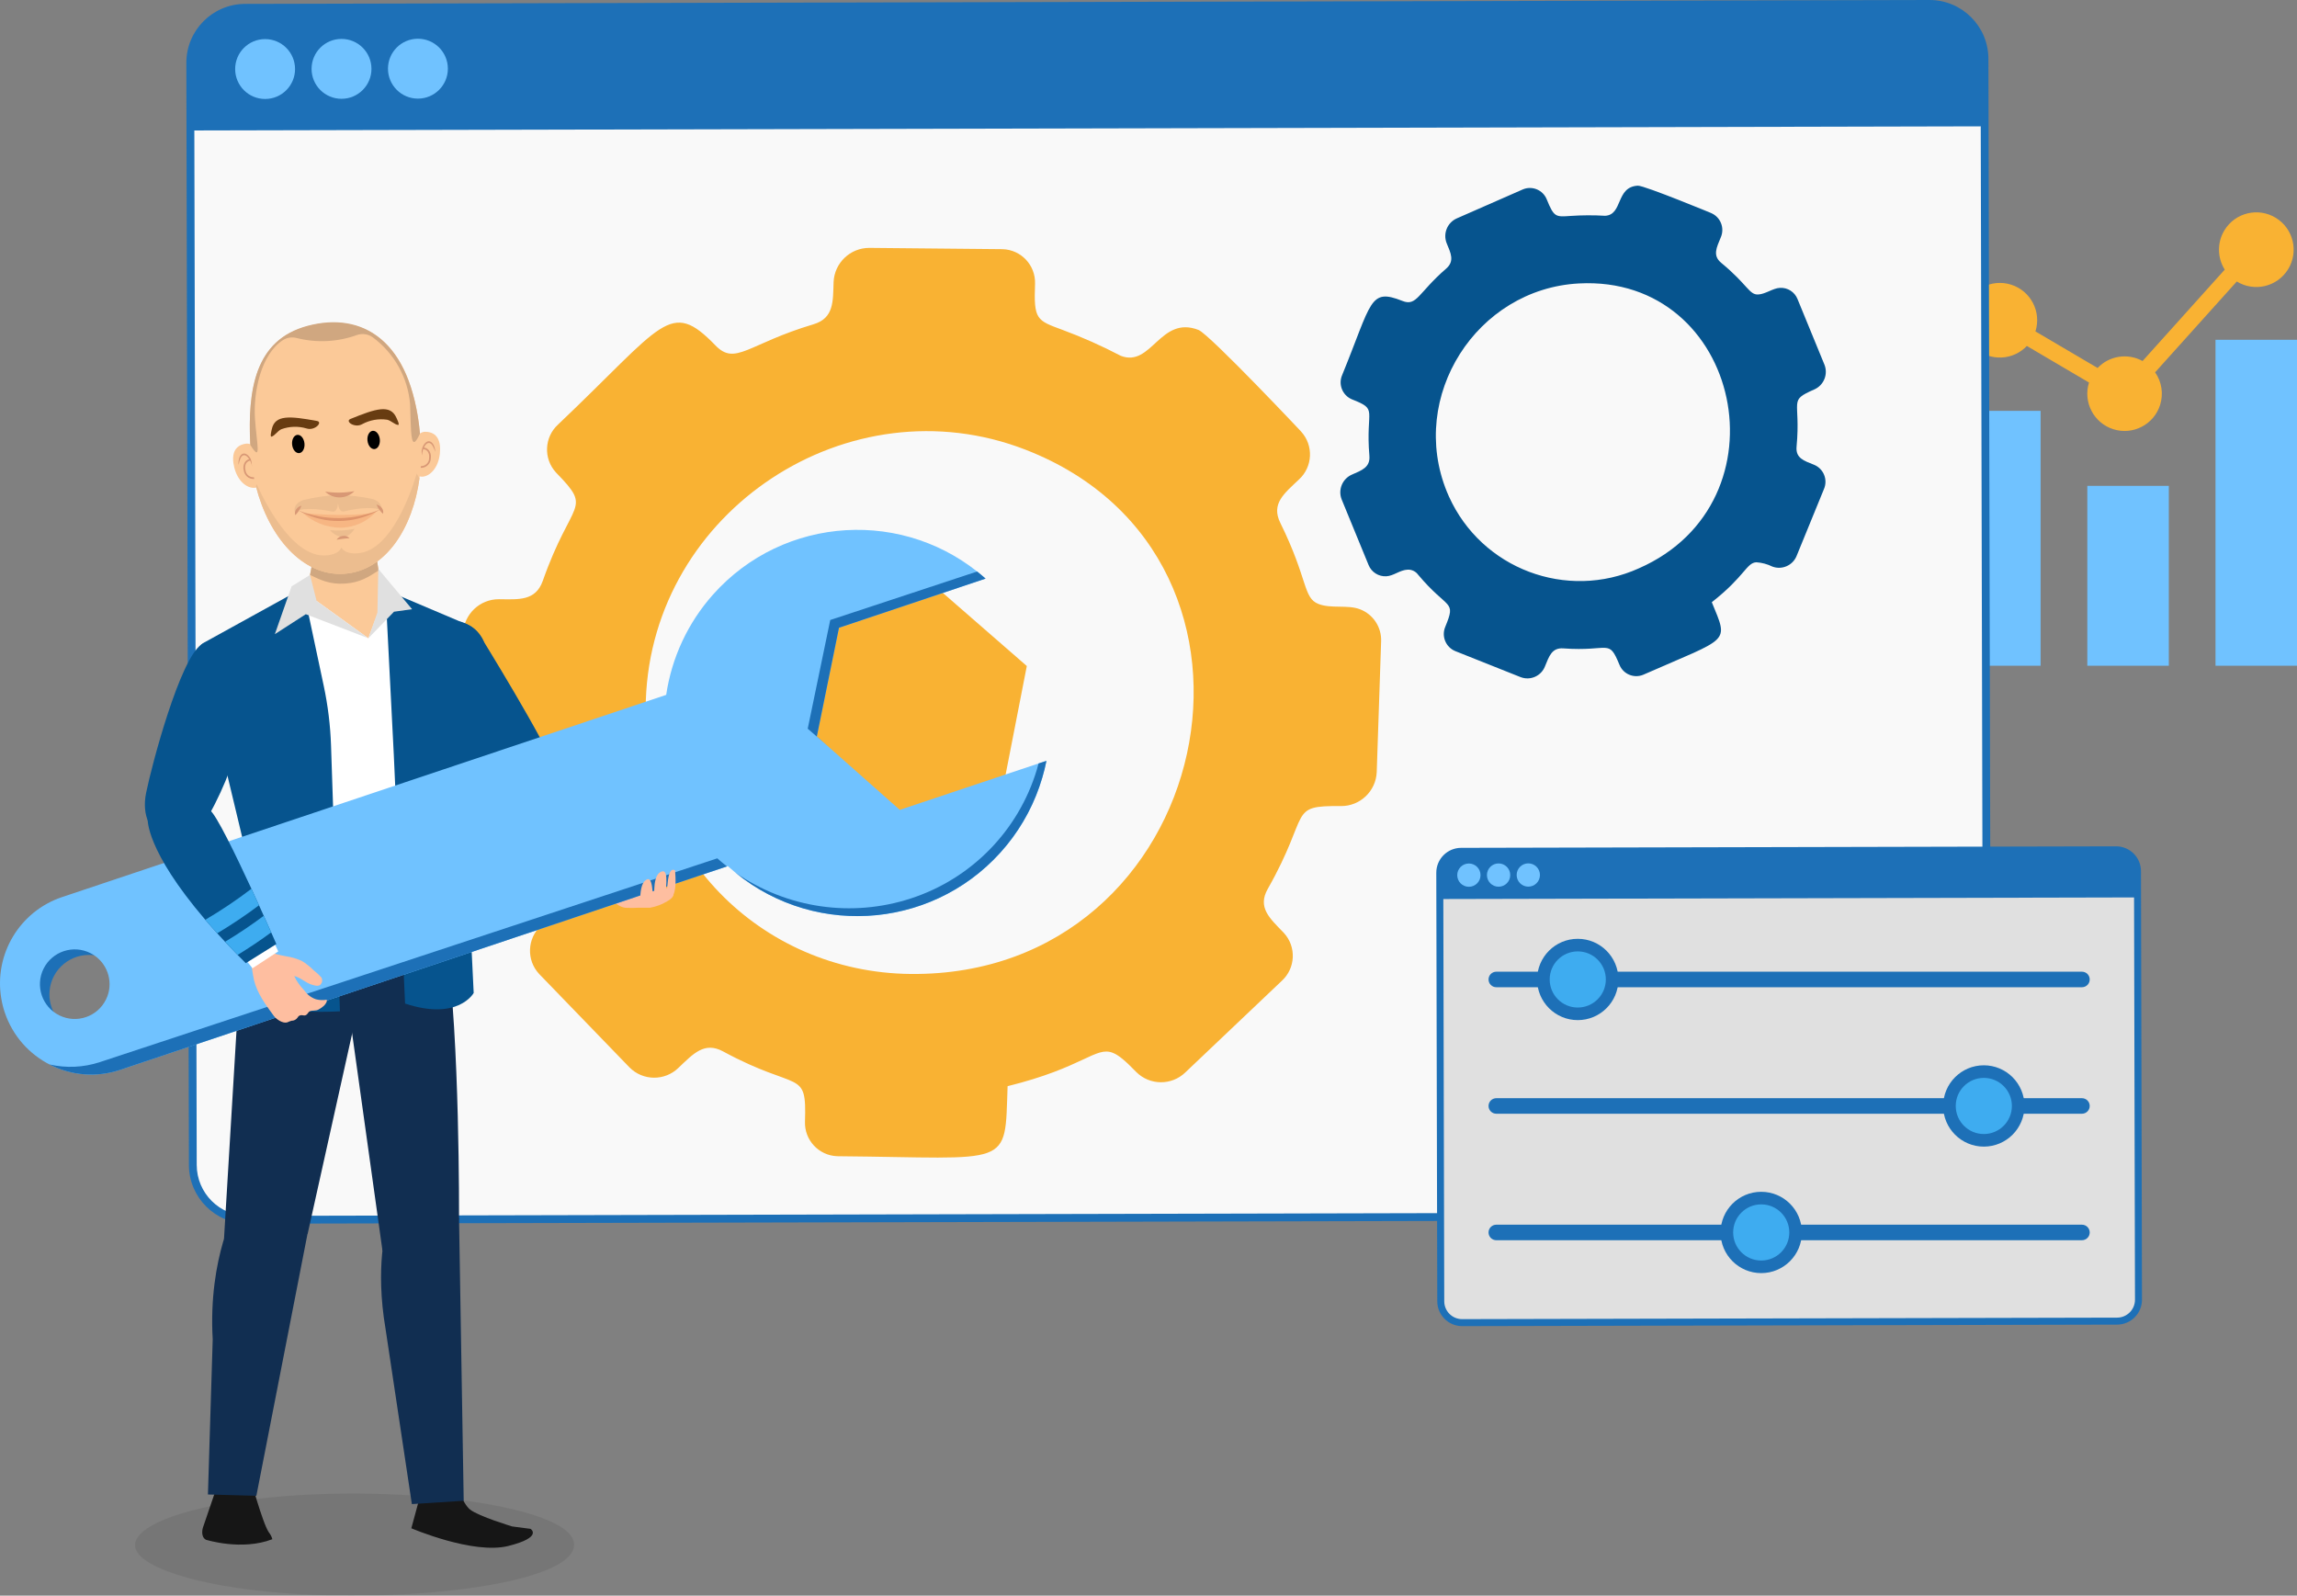 <?xml version="1.0" encoding="utf-8"?>
<svg xmlns="http://www.w3.org/2000/svg" xmlns:xlink="http://www.w3.org/1999/xlink" version="1.1" id="Layer_1" x="0px" y="0px" viewBox="0 0 437.663 304.02" style="enable-background:new 0 0 437.663 304.02;">
<rect x="0" y="0" width="437.663" height="304.02" fill="#808080" stroke="none"/>
<style type="text/css">
	.st0{fill:#70C2FF;}
	.st1{fill:#F9B233;}
	.st2{fill:#F9F9F9;}
	.st3{fill:#1D70B7;}
	.st4{opacity:0.1;}
	.st5{fill:#1D1D1B;}
	.st6{fill:#06548E;}
	.st7{fill:#FBC998;}
	.st8{fill:#D89875;}
	.st9{fill:#D0A780;}
	.st10{fill:#ECBD8F;}
	.st11{fill:#683C11;}
	.st12{opacity:0.3;fill:#EE8B52;enable-background:new    ;}
	.st13{fill:#FEBEA0;}
	.st14{fill:#FFFFFF;}
	.st15{fill:#161616;}
	.st16{fill:#09284E;}
	.st17{fill:#112E51;}
	.st18{fill:#E0E0E0;}
	.st19{fill:#3EACF0;}
</style>
<g>
	<g id="Layer_1_00000049935416027024155870000002044299512233288633_">
		<rect x="348.86" y="92.574" class="st0" width="15.526" height="34.271"/>
		<rect x="373.285" y="78.28" class="st0" width="15.526" height="48.565"/>
		<rect x="397.711" y="92.574" class="st0" width="15.526" height="34.271"/>
		<rect x="422.136" y="64.74" class="st0" width="15.526" height="62.105"/>
		<path class="st1" d="M355.961,82.102c3.914,0.008,7.093-3.159,7.101-7.073&#xD;&#xA;			c0.001-0.672-0.093-1.34-0.28-1.985l13.016-7.251c2.621,2.901,7.097,3.127,9.997,0.507&#xD;&#xA;			c0.136-0.123,0.267-0.251,0.393-0.384l11.845,6.967c-1.175,3.743,0.906,7.729,4.649,8.904&#xD;&#xA;			c3.743,1.175,7.729-0.906,8.904-4.649c0.66-2.103,0.307-4.393-0.957-6.199l15.56-17.305&#xD;&#xA;			c3.348,2.056,7.728,1.009,9.784-2.339c2.056-3.348,1.009-7.728-2.339-9.784&#xD;&#xA;			c-3.348-2.056-7.728-1.009-9.784,2.339c-1.419,2.31-1.401,5.227,0.046,7.52l-15.658,17.415&#xD;&#xA;			c-2.825-1.559-6.346-1.014-8.566,1.328l-11.845-6.967c1.179-3.742-0.898-7.732-4.64-8.911&#xD;&#xA;			c-3.742-1.18-7.732,0.898-8.911,4.64c-0.421,1.335-0.438,2.765-0.049,4.109l-13.016,7.251&#xD;&#xA;			c-2.635-2.902-7.124-3.118-10.026-0.483c-2.902,2.635-3.118,7.124-0.483,10.026&#xD;&#xA;			c1.346,1.482,3.255,2.327,5.258,2.326L355.961,82.102z"/>
		<path class="st2" d="M46.702,1.487l320.92-0.742c5.785-0.013,10.485,4.665,10.498,10.45l0.485,209.974&#xD;&#xA;			c0.013,5.785-4.665,10.485-10.45,10.498l-320.92,0.742c-5.785,0.013-10.485-4.665-10.498-10.45&#xD;&#xA;			l-0.485-209.974C36.239,6.201,40.917,1.501,46.702,1.487z"/>
		<path class="st3" d="M46.702,1.487l320.92-0.742c5.785-0.013,10.485,4.665,10.498,10.45l0,0&#xD;&#xA;			l0.03,12.875l0,0l-341.869,0.79l0,0l-0.03-12.875C36.239,6.201,40.917,1.501,46.702,1.487H46.702&#xD;&#xA;			H46.702z"/>
		<circle class="st0" cx="50.512" cy="13.153" r="5.706"/>
		<circle class="st0" cx="65.071" cy="13.119" r="5.706"/>
		<circle class="st0" cx="79.63" cy="13.085" r="5.706"/>
		<path class="st3" d="M47.21,233.154c-6.186-0-11.204-5.008-11.218-11.193L35.507,11.987&#xD;&#xA;			C35.493,5.792,40.504,0.757,46.7,0.742l320.92-0.742c6.196-0.014,11.231,4.997,11.245,11.193&#xD;&#xA;			l0.485,209.974c0.008,6.194-5,11.224-11.193,11.246l-320.919,0.741H47.21z M367.647,1.49&#xD;&#xA;			c-0.023,0-320.943,0.742-320.943,0.742c-5.372,0.012-9.718,4.377-9.706,9.749&#xD;&#xA;			c0,0.001,0,0.001,0,0.002l0.485,209.974c0.01,5.365,4.363,9.708,9.728,9.707&#xD;&#xA;			c0.023,0,320.942-0.741,320.942-0.741c5.372-0.011,9.718-4.376,9.707-9.748c0-0.001,0-0.003,0-0.004&#xD;&#xA;			L377.374,11.197c-0.011-5.364-4.363-9.707-9.728-9.707V1.49z"/>
		<g class="st4">
			<path class="st5" d="M109.39,294.308c0,9.731-54.254,13.291-76.74,5.343&#xD;&#xA;				c-13.944-4.935-5.071-10.72,11.108-13.335C70.549,281.91,109.39,286.336,109.39,294.308z"/>
		</g>
		<path class="st1" d="M244.551,177.674c-2.626-2.712-5.009-4.789-2.984-8.333&#xD;&#xA;			c8.283-14.612,3.717-15.845,13.948-15.76c3.634,0.023,6.637-2.828,6.802-6.458l0.838-24.915&#xD;&#xA;			c0.113-2.696-1.509-5.162-4.03-6.124c-2.33-0.905-5.489-0.07-7.899-1.007&#xD;&#xA;			c-2.976-1.157-1.958-4.675-7.282-15.459c-1.796-3.642,0.749-5.596,3.559-8.26&#xD;&#xA;			c2.633-2.408,2.815-6.495,0.407-9.128c-0.025-0.028-0.051-0.055-0.076-0.082&#xD;&#xA;			c1.442,1.506-17.338-18.453-19.475-19.284c-7.314-2.843-8.929,7.215-14.815,4.927&#xD;&#xA;			c-3.591-1.882-7.298-3.532-11.099-4.941c-4.934-1.816-5.493-1.934-5.229-8.799&#xD;&#xA;			c0.11-3.522-2.655-6.466-6.176-6.576c-0.073-0.002-0.145-0.003-0.218-0.003l-25.174-0.242&#xD;&#xA;			c-3.642-0.011-6.646,2.849-6.815,6.487c-0.128,3.706,0.092,6.904-3.855,8.077&#xD;&#xA;			c-12.464,3.715-14.853,7.964-18.656,4.017c-8.715-8.97-9.812-4.082-29.991,15.074&#xD;&#xA;			c-2.633,2.408-2.815,6.495-0.407,9.128c0.025,0.028,0.051,0.055,0.077,0.082&#xD;&#xA;			c7.035,7.234,2.944,4.866-2.583,20.583c-1.379,3.862-4.593,3.527-8.339,3.492&#xD;&#xA;			c-3.635-0.024-6.645,2.817-6.831,6.447l-0.838,24.915c-0.105,2.705,1.519,5.178,4.042,6.158&#xD;&#xA;			c2.448,0.951,5.211-0.046,7.787,0.955c1.344,0.527,2.332,1.695,2.631,3.108&#xD;&#xA;			c4.468,15.88,8.715,13.504,1.193,20.629c-2.629,2.436-2.785,6.541-0.35,9.17&#xD;&#xA;			c0.016,0.017,0.032,0.034,0.048,0.052l17.191,17.779c2.562,2.576,6.721,2.607,9.322,0.07&#xD;&#xA;			c2.811-2.666,4.928-5.054,8.492-3.128c14.483,7.846,15.936,3.175,15.612,13.376&#xD;&#xA;			c-0.125,3.516,2.623,6.468,6.139,6.593c0.071,0.003,0.143,0.004,0.214,0.004&#xD;&#xA;			c33.218,0.29,31.707,2.443,32.252-13.349c14.451-3.561,16.748-7.636,20.037-6.358&#xD;&#xA;			c1.174,0.456,2.473,1.593,4.496,3.678c2.572,2.551,6.711,2.583,9.322,0.07l18.384-17.454&#xD;&#xA;			c2.633-2.4,2.821-6.48,0.421-9.113C244.612,177.739,244.581,177.706,244.551,177.674z&#xD;&#xA;			 M173.523,185.571c-28.839-0.275-51.461-23.619-50.469-52.169c1.256-36.172,38.773-60.765,72.359-47.717&#xD;&#xA;			C248.699,106.39,231.426,186.122,173.523,185.571z"/>
		<path class="st6" d="M345.645,88.554c-1.903-0.757-3.544-1.253-3.332-3.457&#xD;&#xA;			c0.842-9.072-1.691-8.665,3.388-10.901c1.802-0.798,2.653-2.877,1.926-4.709l-5.134-12.509&#xD;&#xA;			c-0.544-1.358-1.896-2.217-3.357-2.131c-1.354,0.071-2.73,1.188-4.131,1.261&#xD;&#xA;			c-1.73,0.091-2.009-1.876-7.044-6.024c-1.699-1.401-0.876-2.934-0.08-4.878&#xD;&#xA;			c0.766-1.778-0.054-3.839-1.832-4.605c-0.019-0.008-0.037-0.016-0.056-0.024&#xD;&#xA;			c1.049,0.424-12.685-5.265-13.927-5.2c-4.25,0.223-2.809,5.557-6.23,5.736&#xD;&#xA;			c-2.195-0.131-4.396-0.122-6.59,0.028c-2.845,0.201-3.148,0.267-4.546-3.187&#xD;&#xA;			c-0.73-1.766-2.753-2.606-4.519-1.877c-0.036,0.015-0.073,0.031-0.109,0.047l-12.504,5.487&#xD;&#xA;			c-1.804,0.806-2.652,2.889-1.926,4.726c0.762,1.861,1.583,3.394-0.107,4.853&#xD;&#xA;			c-5.337,4.613-5.572,7.247-8.332,6.141c-6.308-2.496-5.762,0.166-11.476,14.135&#xD;&#xA;			c-0.766,1.777,0.054,3.839,1.831,4.605c0.019,0.008,0.037,0.016,0.056,0.024&#xD;&#xA;			c5.091,2.011,2.54,1.751,3.307,10.755c0.178,2.217-1.486,2.767-3.347,3.584&#xD;&#xA;			c-1.803,0.798-2.659,2.873-1.943,4.71l5.134,12.509c0.551,1.361,1.904,2.223,3.371,2.145&#xD;&#xA;			c1.422-0.075,2.567-1.184,4.064-1.262c0.782-0.039,1.531,0.319,1.993,0.951&#xD;&#xA;			c5.746,6.859,7.318,4.738,5.184,9.937c-0.758,1.79,0.079,3.855,1.869,4.613&#xD;&#xA;			c0.012,0.005,0.024,0.01,0.035,0.015l12.462,4.964c1.841,0.703,3.905-0.208,4.626-2.042&#xD;&#xA;			c0.797-1.945,1.312-3.597,3.503-3.438c8.91,0.655,8.589-1.979,10.7,3.138&#xD;&#xA;			c0.721,1.767,2.738,2.614,4.505,1.893c0.036-0.015,0.071-0.03,0.107-0.046&#xD;&#xA;			c16.493-7.255,16.226-5.854,12.978-13.785c6.354-4.98,6.583-7.507,8.494-7.607&#xD;&#xA;			c1.058,0.071,2.092,0.349,3.043,0.818c1.841,0.689,3.894-0.217,4.626-2.041l5.205-12.727&#xD;&#xA;			c0.768-1.773-0.048-3.833-1.821-4.601C345.689,88.573,345.667,88.564,345.645,88.554z&#xD;&#xA;			 M312.275,108.28c-13.769,6.221-29.974,0.102-36.195-13.667c-0.134-0.296-0.262-0.594-0.385-0.894&#xD;&#xA;			c-7.435-18.17,5.643-38.688,25.159-39.715c30.966-1.628,40.18,41.653,11.42,54.276V108.28z"/>
		<polygon class="st1" points="171.159,155.024 154.92,140.886 159.044,119.754 179.406,112.76 &#xD;&#xA;			195.645,126.897 191.521,148.028"/>
		<path class="st7" d="M49.901,88.496c0.236,2.337,0.123,4.295-1.333,4.444s-3.278-1.202-3.938-3.904&#xD;&#xA;			c-0.557-2.28-0.097-4.165,2.209-4.501C48.287,84.324,49.666,86.16,49.901,88.496z"/>
		<path class="st8" d="M48.007,88.887c-0.022-0.988-1.362-3.181-2.172-1.601&#xD;&#xA;			c-0.175,0.412-0.303,0.842-0.38,1.283c-0.045-0.466,0.007-0.936,0.152-1.381&#xD;&#xA;			c0.874-2.017,2.774,0.36,2.401,1.7V88.887z"/>
		<path class="st8" d="M48.321,91.256c-0.948,0.019-1.757-0.684-1.87-1.626&#xD;&#xA;			c-0.15-0.519-0.08-1.077,0.192-1.543c0.216-0.32,0.543-0.549,0.918-0.641&#xD;&#xA;			c0.088-0.017,0.173,0.041,0.189,0.129c0.017,0.087-0.039,0.171-0.126,0.189&#xD;&#xA;			c-0.291,0.076-0.544,0.256-0.713,0.505c-0.221,0.394-0.273,0.86-0.145,1.293&#xD;&#xA;			c0.081,0.836,0.825,1.449,1.662,1.367c0.01-0.001,0.019-0.002,0.029-0.003&#xD;&#xA;			c0.087-0.014,0.17,0.045,0.184,0.132c0,0.001,0,0.003,0.001,0.004&#xD;&#xA;			c0.013,0.088-0.048,0.171-0.136,0.185C48.445,91.253,48.383,91.256,48.321,91.256z"/>
		<path class="st7" d="M78.516,86.598c0.075,2.347,0.446,4.274,1.908,4.229s3.091-1.624,3.388-4.39&#xD;&#xA;			c0.251-2.334-0.454-4.142-2.784-4.17C79.565,82.249,78.441,84.25,78.516,86.598z"/>
		<path class="st8" d="M80.445,86.735c-0.546-1.28,1.022-3.886,2.155-2.002&#xD;&#xA;			c0.203,0.422,0.316,0.881,0.333,1.349c-0.135-0.427-0.318-0.836-0.546-1.221&#xD;&#xA;			c-1.012-1.459-2.05,0.891-1.942,1.874V86.735z"/>
		<path class="st8" d="M80.265,89.14c-0.09,0-0.162-0.072-0.163-0.162&#xD;&#xA;			c-0-0.09,0.072-0.162,0.162-0.163c0,0,0.001,0,0.001,0c0.843-0.015,1.514-0.71,1.499-1.553&#xD;&#xA;			c-0-0.008-0-0.015-0.001-0.023c0.07-0.446-0.043-0.9-0.312-1.262&#xD;&#xA;			c-0.201-0.224-0.476-0.369-0.774-0.406c-0.089-0.006-0.156-0.083-0.15-0.172&#xD;&#xA;			c0.001-0.085,0.071-0.153,0.156-0.151c0.005,0,0.01,0,0.015,0.001&#xD;&#xA;			c0.384,0.041,0.739,0.224,0.995,0.513c0.331,0.426,0.473,0.969,0.394,1.503&#xD;&#xA;			C82.095,88.283,81.283,89.119,80.265,89.14z"/>
		<path class="st7" d="M70.855,122.778c-0.884,0.011-15.359-1.558-12.566-10.371&#xD;&#xA;			c0.327-1.036,0.582-1.987,0.775-2.86c0.171-0.771,0.295-1.482,0.378-2.135&#xD;&#xA;			c0.236-1.512,0.204-3.054-0.096-4.555c-0.126-0.829-0.494-1.602-1.056-2.224h14.794&#xD;&#xA;			c-0.369,0.388-0.644,0.855-0.804,1.366c-0.55,1.754-0.67,3.614-0.349,5.424&#xD;&#xA;			c0.051,0.4,0.118,0.823,0.202,1.267c0.242,1.257,0.559,2.498,0.951,3.717&#xD;&#xA;			C75.875,121.22,71.739,122.789,70.855,122.778z"/>
		<path class="st9" d="M71.931,107.422c0.051,0.4,0.118,0.823,0.202,1.267&#xD;&#xA;			c-1.871,1.206-3.498,2.309-6.382,2.5c-2.958,0.196-4.699-0.702-6.686-1.644&#xD;&#xA;			c0.171-0.771,0.295-1.482,0.378-2.135c0.236-1.512,0.204-3.054-0.096-4.555l12.934-0.858&#xD;&#xA;			C71.729,103.752,71.61,105.612,71.931,107.422z"/>
		<path class="st7" d="M79.928,91.141c-1.264,9.383-6.402,17.656-14.367,18.183&#xD;&#xA;			c-7.928,0.527-14.37-7.068-16.802-16.687c-0.509-2.013-0.834-4.067-0.971-6.139&#xD;&#xA;			c-0.038-0.569-0.073-1.146-0.1-1.729c-0.393-7.955,0.238-16.994,6.946-21&#xD;&#xA;			c0.018-0.009,0.035-0.02,0.053-0.031c0.837-0.476,1.717-0.872,2.629-1.18&#xD;&#xA;			c0.107-0.038,0.218-0.075,0.329-0.111c0.111-0.036,0.224-0.073,0.338-0.107&#xD;&#xA;			s0.231-0.069,0.347-0.104c0.129-0.036,0.242-0.067,0.358-0.098&#xD;&#xA;			c0.124-0.033,0.251-0.065,0.378-0.098c0.118-0.029,0.24-0.056,0.36-0.084&#xD;&#xA;			c0.111-0.025,0.224-0.051,0.336-0.075c0.027-0.004,0.055-0.011,0.082-0.016&#xD;&#xA;			c0.245-0.049,0.495-0.095,0.749-0.136c0.133-0.022,0.267-0.042,0.402-0.062&#xD;&#xA;			c0.135-0.018,0.271-0.036,0.407-0.053c0.02-0.002,0.04-0.004,0.06-0.007&#xD;&#xA;			c0.803-0.094,1.611-0.133,2.418-0.116c1.126,0.019,2.246,0.165,3.34,0.433&#xD;&#xA;			c0.505,0.123,1.002,0.276,1.489,0.458c0.016,0.007,0.033,0.013,0.049,0.018&#xD;&#xA;			c0.107,0.042,0.215,0.084,0.32,0.125c0.124,0.049,0.247,0.1,0.369,0.155&#xD;&#xA;			c0.171,0.075,0.342,0.155,0.511,0.238c3.058,1.502,5.893,4.364,7.819,9.372&#xD;&#xA;			c1.209,3.319,1.963,6.787,2.24,10.308c0.033,0.355,0.065,0.713,0.093,1.078&#xD;&#xA;			c0.018,0.224,0.035,0.451,0.049,0.68C80.311,86.62,80.233,88.893,79.928,91.141z"/>
		<path class="st10" d="M62.881,101.014c1.563,0.145,3.14,0.059,4.678-0.258c0,0-0.958,1.618-2.237,1.561&#xD;&#xA;			C64.364,102.236,63.481,101.765,62.881,101.014z"/>
		<path class="st10" d="M70.999,95.074c-2.176-0.458-4.39-0.713-6.613-0.761&#xD;&#xA;			c-2.23,0.116-4.445,0.439-6.616,0.964c-2.298,0.83-1.528,2.667-1.512,2.297&#xD;&#xA;			c0.016-0.37,2.3-1.094,7.001-0.107c0.794,0.167,1.066-0.703,1.144-1.571&#xD;&#xA;			c0.097,0.865,0.387,1.726,1.176,1.535c4.668-1.13,6.974-0.476,7.001-0.107S73.321,95.833,70.999,95.074&#xD;&#xA;			z"/>
		<path class="st8" d="M61.947,93.668c1.853,0.279,3.739,0.25,5.582-0.085&#xD;&#xA;			C66.005,95.135,63.517,95.173,61.947,93.668z"/>
		<path class="st8" d="M66.609,102.542c-0.613,0.033-1.223,0.098-1.829,0.194&#xD;&#xA;			c-0.202,0.031-0.405,0.076-0.649,0.102c0.258-0.409,0.69-0.675,1.171-0.723&#xD;&#xA;			c0.48-0.085,0.97,0.075,1.307,0.426H66.609z"/>
		
			<ellipse transform="matrix(0.995 -0.103 0.103 0.995 -8.438 6.333)" cx="56.85" cy="84.538" rx="1.181" ry="1.748"/>
		<path class="st11" d="M51.75,83.186c-0.347,0.094-0.037-1.064,0.037-1.406&#xD;&#xA;			c0.603-2.791,3.425-2.518,8.612-1.573c1.193,0.217-0.46,1.95-2.003,1.423&#xD;&#xA;			c-1.576-0.464-3.259-0.41-4.801,0.155C52.898,82.088,52.358,83.022,51.75,83.186z"/>
		
			<ellipse transform="matrix(0.995 -0.103 0.103 0.995 -8.281 7.813)" cx="71.203" cy="83.763" rx="1.181" ry="1.748"/>
		<path class="st11" d="M75.851,80.959c0.359,0.02-0.183-1.049-0.325-1.368&#xD;&#xA;			c-1.164-2.607-3.87-1.759-8.751,0.232c-1.123,0.458,0.851,1.813,2.253,0.981&#xD;&#xA;			c1.446-0.779,3.105-1.072,4.73-0.836C74.503,80.121,75.223,80.924,75.851,80.959z"/>
		<path class="st8" d="M56.853,97.256c5.057,2.025,10.716,1.939,15.709-0.24&#xD;&#xA;			c-0.598,0.321-1.199,0.652-1.824,0.927C66.262,99.927,61.111,99.672,56.853,97.256z"/>
		<path class="st8" d="M57.44,96.353c-0.261,0.677-0.66,1.291-1.173,1.804&#xD;&#xA;			C55.942,97.377,56.683,96.513,57.44,96.353z"/>
		<path class="st8" d="M71.733,96.135c0.761,0.136,1.528,0.977,1.228,1.768&#xD;&#xA;			C72.432,97.405,72.014,96.803,71.733,96.135z"/>
		<path class="st10" d="M79.928,91.141c-1.264,9.381-6.402,17.655-14.367,18.183&#xD;&#xA;			c-7.927,0.526-14.37-7.069-16.801-16.688l0.163-0.377c0,0,5.655,13.433,12.623,13.57&#xD;&#xA;			c0,0,2.773,0.177,3.497-1.513c0.943,1.579,3.623,1.041,3.623,1.041&#xD;&#xA;			c6.889-1.057,10.72-15.119,10.72-15.119L79.928,91.141z"/>
		<path class="st12" d="M57.547,97.602c1.982,1.853,4.583,2.902,7.297,2.942&#xD;&#xA;			c2.656-0.013,5.178-1.163,6.93-3.16C71.773,97.384,63.822,100.883,57.547,97.602z"/>
		<path class="st12" d="M58.086,97.79c0,0,7.751,0.765,12.769-0.053&#xD;&#xA;			C70.855,97.736,64.033,100.523,58.086,97.79z"/>
		<path class="st9" d="M80.021,82.598c-1.882,4.147-1.671-0.387-1.883-5.593&#xD;&#xA;			c-0.426-5.08-3.026-9.728-7.132-12.75c-0.886-0.632-2.029-0.783-3.049-0.403&#xD;&#xA;			c-3.667,1.314-7.642,1.507-11.419,0.555c-0.894-0.247-1.85-0.103-2.631,0.397&#xD;&#xA;			c-4.173,2.686-5.663,9.85-5.326,14.946c0.318,4.816,1.353,8.602-0.893,5.019&#xD;&#xA;			c-0.515-10.427,0.811-20.005,10.941-22.696C68.933,59.345,78.302,64.611,80.021,82.598z"/>
		<path class="st13" d="M121.811,167.186c0.296,0.671,0.416,1.265,0.753,1.891&#xD;&#xA;			c0.005,0.086,0.095,0.166,0.141,0.207c0.072,0.062,0.168,0.088,0.262,0.071&#xD;&#xA;			c1.173,0.148,2.363,0.08,3.512-0.201c0.554-0.075,1.697,0.376,1.817,0.97&#xD;&#xA;			c0.21,0.675-0.571,1.279-1.197,1.615c-1.009,0.607-2.122,1.02-3.282,1.219l-2.192-0.004&#xD;&#xA;			c-0.815,0.049-1.633,0.052-2.449,0.011c-1.904-0.235-3.271-2.348-4.342-3.791&#xD;&#xA;			c-1.826-2.257-3.005-4.966-3.413-7.84c1.049-0.447,2.161,0.22,3.137,0.766&#xD;&#xA;			c2.123,1.347,4.331,2.555,6.609,3.618c0.705,0.303,1.505,0.773,1.635,1.539L121.811,167.186z"/>
		<path class="st13" d="M123.505,166.746c0.672,0.668,1.062,1.569,1.089,2.516&#xD;&#xA;			c0.005,0.086-0.035,0.131-0.116,0.221c-0.148,0.116-0.353,0.128-0.514,0.029&#xD;&#xA;			c-1.531-0.471-2.404-2.226-3.976-2.652c-0.502-0.126-1.009-0.226-1.521-0.3&#xD;&#xA;			c-0.941-0.287-1.751-0.894-2.289-1.717c-0.281-0.414-1.634-2.27-1.054-2.647&#xD;&#xA;			c0.414-0.281,1.924,0.578,2.321,0.77c1.153,0.289,2.281,0.67,3.374,1.139&#xD;&#xA;			C121.876,164.805,122.788,165.702,123.505,166.746z"/>
		<path class="st6" d="M85.859,118.595c2.229-0.423,4.485,0.596,5.642,2.548&#xD;&#xA;			c3.883,6.309,15.106,24.752,16.077,29.605c1.213,5.885-6.552,10.495-12.133,3.337&#xD;&#xA;			c-3.397-4.368-7.826-10.617-10.738-14.742c-2.913-4.03-4.172-9.024-3.519-13.953&#xD;&#xA;			C81.673,122.114,82.887,119.202,85.859,118.595z"/>
		<polygon class="st14" points="115.58,160.409 117.254,162.634 113.242,166.859 110.902,165.016"/>
		<path class="st6" d="M116.308,161.053l-5.022,4.629c-0.528-0.359-1.049-0.717-1.557-1.069&#xD;&#xA;			c-0.988-0.69-1.933-1.363-2.836-2.017c-0.616-0.447-1.205-0.88-1.773-1.313&#xD;&#xA;			c-0.968-0.724-1.881-1.435-2.741-2.118c-13.948-11.106-14.652-16.926-14.652-16.926&#xD;&#xA;			c2.233-7.607,8.872-4.934,11.343-3.79c1.374,0.636,6.538,7.546,10.862,13.556&#xD;&#xA;			c0.697,0.968,1.367,1.908,2.003,2.802c0.44,0.623,0.866,1.225,1.266,1.787&#xD;&#xA;			c0.778,1.11,1.455,2.078,1.969,2.822C115.889,160.437,116.308,161.053,116.308,161.053z"/>
		<path class="st15" d="M86.568,281.55c0,0,1.352,4.783,3.014,6.08c1.661,1.297,8.002,3.206,8.002,3.206&#xD;&#xA;			l3.513,0.459c0,0,2.441,1.591-4.26,3.264c-6.7,1.674-18.462-3.376-18.462-3.376l2.652-9.777&#xD;&#xA;			L86.568,281.55z"/>
		<path class="st15" d="M51.228,291.961c-1.183-1.675-3.662-10.801-3.662-10.801l-5.475-0.151l-3.427,10.049&#xD;&#xA;			c0,0-0.55,1.682,0.57,2.312c0,0,6.827,2.154,12.659-0.103&#xD;&#xA;			C51.765,292.79,51.539,292.345,51.228,291.961z"/>
		<path class="st16" d="M52.589,153.375c0,0-3.603,8.227-4.473,27.141c0,0,27.119,8.506,35.625,0l0.048-27.141&#xD;&#xA;			H52.589z"/>
		<path class="st17" d="M70.401,180.433c0.051,6.347-5.389,11.529-12.15,11.574&#xD;&#xA;			c-6.762,0.045-12.286-5.063-12.337-11.41c-0.05-6.346,5.389-11.527,12.15-11.573&#xD;&#xA;			C64.827,168.979,70.35,174.088,70.401,180.433z"/>
		<path class="st17" d="M45.926,181.997l-3.246,54.05c0,0,5.747,6.851,15.92-0.878l11.047-49.718&#xD;&#xA;			C69.647,185.451,64.285,168.742,45.926,181.997z"/>
		<path class="st17" d="M45.212,229.736c0,0-5.592,9.666-4.683,25.468l-0.91,29.543l9.228,0.25&#xD;&#xA;			l9.699-49.675C58.546,235.322,53.408,218.645,45.212,229.736z"/>
		<path class="st17" d="M85.063,180.546c0.708,6.314-1.773,11.716-8.501,12.339&#xD;&#xA;			c-6.727,0.624-12.755-3.989-13.464-10.303c-0.708-6.315,4.17-11.938,10.898-12.561&#xD;&#xA;			C80.722,169.397,84.354,174.232,85.063,180.546z"/>
		<path class="st17" d="M65.968,188.859l6.903,49.403c0,0,12.213,1.476,14.593-6.078&#xD;&#xA;			c0,0,0.153-34.873-2.401-51.638C85.063,180.546,68.517,173.223,65.968,188.859z"/>
		<path class="st17" d="M73.64,233.884c0,0-2.208,7.4-0.177,19.325l5.012,33.369l9.878-0.634l-0.89-53.76&#xD;&#xA;			C87.464,232.184,82.028,224.713,73.64,233.884z"/>
		<path class="st14" d="M49.231,165.735c0.029,1.293-2.076,14.826-1.191,14.999&#xD;&#xA;			c0.006,0.001,24.06,5.175,36.89,0l0.051-13.945l4.581-38.012c0,0,0.309-1.921-4.383-4.838&#xD;&#xA;			l-10.883-10.05l-1.526,0.858l-2.587,6.861l-9.853-7.106l-12.865,4.903&#xD;&#xA;			c-5.612,2.138-8.567,8.296-6.722,14.012c0.102,0.317,0.205,0.633,0.307,0.95&#xD;&#xA;			c2.217,6.848,4.372,13.716,6.656,20.546C47.707,154.912,49.596,162.319,49.231,165.735z"/>
		<path class="st6" d="M57.724,112.042l3.96,18.637c0.797,3.749,1.262,7.561,1.39,11.391l1.696,50.613&#xD;&#xA;			c0,0-16.408,1.141-22.901-4.341l4.881-26.311l-8.935-37.302c-0.214-0.892,0.195-1.817,0.998-2.259&#xD;&#xA;			L57.724,112.042z"/>
		<path class="st6" d="M73.435,112.392l14.011,5.938c0,0,6.198,1.527,4.932,7.518l-3.583,33.191l1.46,30.151&#xD;&#xA;			c0,0-2.933,5.372-13.072,2.02l-2.149-47.379L73.435,112.392z"/>
		<polygon class="st18" points="72.079,108.391 78.512,116.069 75.073,116.552 70.183,121.608 71.912,116.695"/>
		<polygon class="st18" points="59.064,109.546 60.33,114.502 70.183,121.608 58.269,117.026 52.37,120.827 &#xD;&#xA;			55.566,111.705"/>
		<path class="st6" d="M38.277,158.036c-3.058,5.141-12.255,1.941-10.435-6.977&#xD;&#xA;			c1.092-5.399,6.433-25.491,10.558-28.282C42.101,120.351,54.059,131.499,38.277,158.036z"/>
		<path class="st3" d="M9.417,189.469c-0.004-4.151,3.358-7.52,7.509-7.524&#xD;&#xA;			c1.205-0.001,2.392,0.287,3.463,0.841c-2.395-3.393-7.087-4.202-10.48-1.808&#xD;&#xA;			c-3.393,2.395-4.202,7.087-1.808,10.48c0.698,0.989,1.624,1.795,2.7,2.349&#xD;&#xA;			C9.899,192.54,9.416,191.024,9.417,189.469z"/>
		<path class="st0" d="M171.445,154.306l-13.474-11.925l-2.335-2.064l4.223-20.709l27.93-9.366&#xD;&#xA;			c-15.196-13.5-38.459-12.124-51.959,3.072c-4.76,5.358-7.851,11.989-8.896,19.078l-0.156,0.054&#xD;&#xA;			L11.856,170.913c-8.104,2.702-13.032,10.904-11.613,19.328c0.145,0.889,0.363,1.765,0.65,2.619&#xD;&#xA;			c3.037,9.104,12.879,14.022,21.983,10.986c0.002-0.001,0.003-0.001,0.005-0.002l115.795-38.826&#xD;&#xA;			c15.017,13.631,38.24,12.507,51.871-2.51c3.741-4.121,6.496-9.039,8.057-14.382&#xD;&#xA;			c0.311-1.035,0.569-2.098,0.785-3.167L171.445,154.306z M8.316,184.537&#xD;&#xA;			c1.65-3.272,5.641-4.587,8.913-2.937c2.785,1.404,4.216,4.559,3.438,7.58&#xD;&#xA;			c-0.115,0.44-0.276,0.866-0.481,1.272c-1.622,3.284-5.599,4.63-8.883,3.008&#xD;&#xA;			c-3.284-1.622-4.63-5.599-3.008-8.883C8.303,184.564,8.31,184.55,8.316,184.537z"/>
		<path class="st3" d="M158.192,118.129l-4.29,20.709l2.372,2.064l1.633,1.422l-2.271-2.008l4.223-20.709&#xD;&#xA;			l27.93-9.366c-0.526-0.468-1.068-0.914-1.616-1.348L158.192,118.129z"/>
		<path class="st3" d="M136.671,163.54l-117.645,38.826c-3.102,1.024-6.426,1.177-9.609,0.441&#xD;&#xA;			c4.163,2.154,9.02,2.528,13.464,1.038l115.631-38.771&#xD;&#xA;			C137.884,164.584,137.271,164.073,136.671,163.54z"/>
		<path class="st3" d="M197.884,145.462c-0.104,0.397-0.209,0.795-0.328,1.186&#xD;&#xA;			c-3.496,11.598-12.442,20.754-23.955,24.519c-11.29,3.706-23.664,1.902-33.427-4.871&#xD;&#xA;			c15.719,12.807,38.844,10.447,51.651-5.272c3.099-3.803,5.404-8.189,6.779-12.898&#xD;&#xA;			c0.311-1.035,0.569-2.098,0.785-3.167L197.884,145.462z"/>
		<path class="st13" d="M127.899,171.059c1.069-0.946,0.82-3.888,0.731-5.227&#xD;&#xA;			c-1.667-0.931-1.385,4.26-1.724,5.23c-0.248-0.978,0.659-5.32-0.703-5.041&#xD;&#xA;			c-1.86,0.381-1.551,4.302-1.506,5.599c-0.566-0.567-0.057-5.534-1.899-3.714&#xD;&#xA;			c-0.749,0.74-0.885,2.982-0.753,3.994c0.946-0.118,1.909,0.544,2.909,0.551&#xD;&#xA;			C126.196,172.46,126.938,171.443,127.899,171.059z"/>
		<path class="st13" d="M58.049,188.792c0.531,0.746,1.282,1.306,2.148,1.601&#xD;&#xA;			c0.665,0.176,1.361,0.205,2.039,0.085c0.187,0.327-0.283,0.918-0.499,1.134&#xD;&#xA;			c-0.314,0.295-0.669,0.543-1.052,0.739c-0.56,0.309-1.107,0.096-1.667,0.331&#xD;&#xA;			c-0.221,0.093-0.395,0.484-0.598,0.64c-0.458,0.352-0.77-0.037-1.288,0.16&#xD;&#xA;			c-0.312,0.119-0.264,0.2-0.447,0.418c-0.257,0.369-0.679,0.589-1.129,0.585&#xD;&#xA;			c-0.284,0.078-0.559,0.181-0.824,0.31c-0.862,0.261-2.095-0.599-2.574-1.255&#xD;&#xA;			c-1.534-2.097-3.144-4.247-3.766-6.813c-0.508-2.39-0.706-4.835-0.589-7.275&#xD;&#xA;			c1.092-0.243,2.123,0.546,2.973,1.335c1.217,1.13,2.979,1.229,4.521,1.564&#xD;&#xA;			c0.759,0.164,1.498,0.409,2.203,0.733c0.812,0.493,1.56,1.083,2.227,1.759&#xD;&#xA;			c0.516,0.401,0.999,0.843,1.443,1.322c0.278,0.357,0.294,0.851,0.04,1.225&#xD;&#xA;			c-0.296,0.66-1.148,0.415-1.752,0.239c-1.219-0.355-2.218-1.405-3.42-1.668&#xD;&#xA;			c0.079,0.017,0.304,0.581,0.358,0.673c0.133,0.229,0.276,0.452,0.428,0.669&#xD;&#xA;			c0.322,0.454,0.674,0.887,1.052,1.296C57.933,188.663,57.991,188.727,58.049,188.792z"/>
		<polygon class="st14" points="51.866,178.784 53.019,181.271 48.105,184.487 46.285,182.181"/>
		<path class="st6" d="M52.658,179.874l-5.827,3.641c-0.535-0.535-1.056-1.056-1.557-1.57&#xD;&#xA;			c-0.839-0.859-1.638-1.694-2.396-2.504c-0.514-0.548-1.008-1.09-1.489-1.617&#xD;&#xA;			c-0.805-0.887-1.563-1.746-2.274-2.578c-11.404-13.332-10.97-19.153-10.97-19.153&#xD;&#xA;			c3.58-7.032,9.705-3.336,11.891-1.699c1.184,0.887,4.812,8.331,7.871,14.943&#xD;&#xA;			c0.501,1.083,0.988,2.145,1.442,3.147c0.318,0.697,0.623,1.367,0.907,2.003&#xD;&#xA;			c0.548,1.218,1.035,2.294,1.414,3.16C52.286,179.028,52.658,179.874,52.658,179.874z"/>
		<path class="st19" d="M51.67,177.647c-2.091,1.557-4.352,3.039-6.395,4.297&#xD;&#xA;			c-0.839-0.859-1.638-1.694-2.396-2.504c2.54-1.527,5.002-3.18,7.377-4.954&#xD;&#xA;			C50.804,175.705,51.291,176.781,51.67,177.647z"/>
		<path class="st19" d="M49.349,172.484c-2.557,1.919-5.214,3.701-7.959,5.34&#xD;&#xA;			c-0.805-0.887-1.563-1.746-2.274-2.578c3.046-1.791,5.982-3.764,8.791-5.908&#xD;&#xA;			C48.408,170.419,48.895,171.482,49.349,172.484z"/>
		<path class="st18" d="M278.394,162.206l124.795-0.288c2.249-0.005,4.077,1.814,4.082,4.064l0.189,81.652&#xD;&#xA;			c0.005,2.249-1.814,4.077-4.064,4.082l-124.795,0.288c-2.249,0.005-4.077-1.814-4.082-4.064&#xD;&#xA;			l-0.189-81.652C274.325,164.039,276.144,162.211,278.394,162.206z"/>
		<path class="st3" d="M278.394,162.206l124.795-0.289c2.249-0.005,4.077,1.814,4.082,4.064l0.012,5.006l0,0&#xD;&#xA;			l-132.941,0.307l0,0l-0.012-5.006C274.325,164.039,276.144,162.211,278.394,162.206z"/>
		<circle class="st0" cx="279.875" cy="166.742" r="2.219"/>
		<circle class="st0" cx="285.536" cy="166.729" r="2.219"/>
		<circle class="st0" cx="291.198" cy="166.716" r="2.219"/>
		<path class="st3" d="M278.59,252.668c-2.611-0.004-4.728-2.116-4.737-4.727l-0.188-81.651&#xD;&#xA;			c-0.003-2.615,2.111-4.74,4.727-4.75l124.795-0.288c2.617-0.006,4.743,2.11,4.749,4.727&#xD;&#xA;			c0,0,0,0.001,0,0.001l0.188,81.65c0.004,2.616-2.111,4.741-4.727,4.75L278.603,252.668H278.59z&#xD;&#xA;			 M403.197,162.582c-0.008,0-124.802,0.288-124.802,0.288c-1.881,0.007-3.402,1.535-3.4,3.417&#xD;&#xA;			l0.188,81.65c0.004,1.879,1.528,3.4,3.407,3.4c0.009,0,124.803-0.288,124.803-0.288&#xD;&#xA;			c1.881-0.006,3.403-1.535,3.4-3.416l-0.188-81.651c-0.006-1.879-1.53-3.399-3.408-3.4V162.582z"/>
		<path class="st3" d="M396.687,188.099H285.101c-0.818,0-1.48-0.663-1.48-1.48s0.663-1.48,1.48-1.48&#xD;&#xA;			h111.587c0.818,0,1.48,0.663,1.48,1.48S397.505,188.099,396.687,188.099z"/>
		<circle class="st3" cx="300.621" cy="186.619" r="7.746"/>
		<circle class="st19" cx="300.621" cy="186.619" r="5.349"/>
		<path class="st3" d="M396.687,212.2H285.101c-0.818,0-1.48-0.663-1.48-1.48s0.663-1.48,1.48-1.48&#xD;&#xA;			h111.587c0.818,0,1.48,0.663,1.48,1.48S397.505,212.2,396.687,212.2z"/>
		<circle class="st3" cx="377.99" cy="210.72" r="7.746"/>
		<circle class="st19" cx="377.99" cy="210.72" r="5.349"/>
		<path class="st3" d="M396.687,236.302H285.101c-0.818,0-1.48-0.663-1.48-1.48s0.663-1.48,1.48-1.48&#xD;&#xA;			h111.587c0.818,0,1.48,0.663,1.48,1.48S397.505,236.302,396.687,236.302z"/>
		<circle class="st3" cx="335.579" cy="234.821" r="7.746"/>
		<circle class="st19" cx="335.579" cy="234.821" r="5.349"/>
	</g>
</g>
</svg>